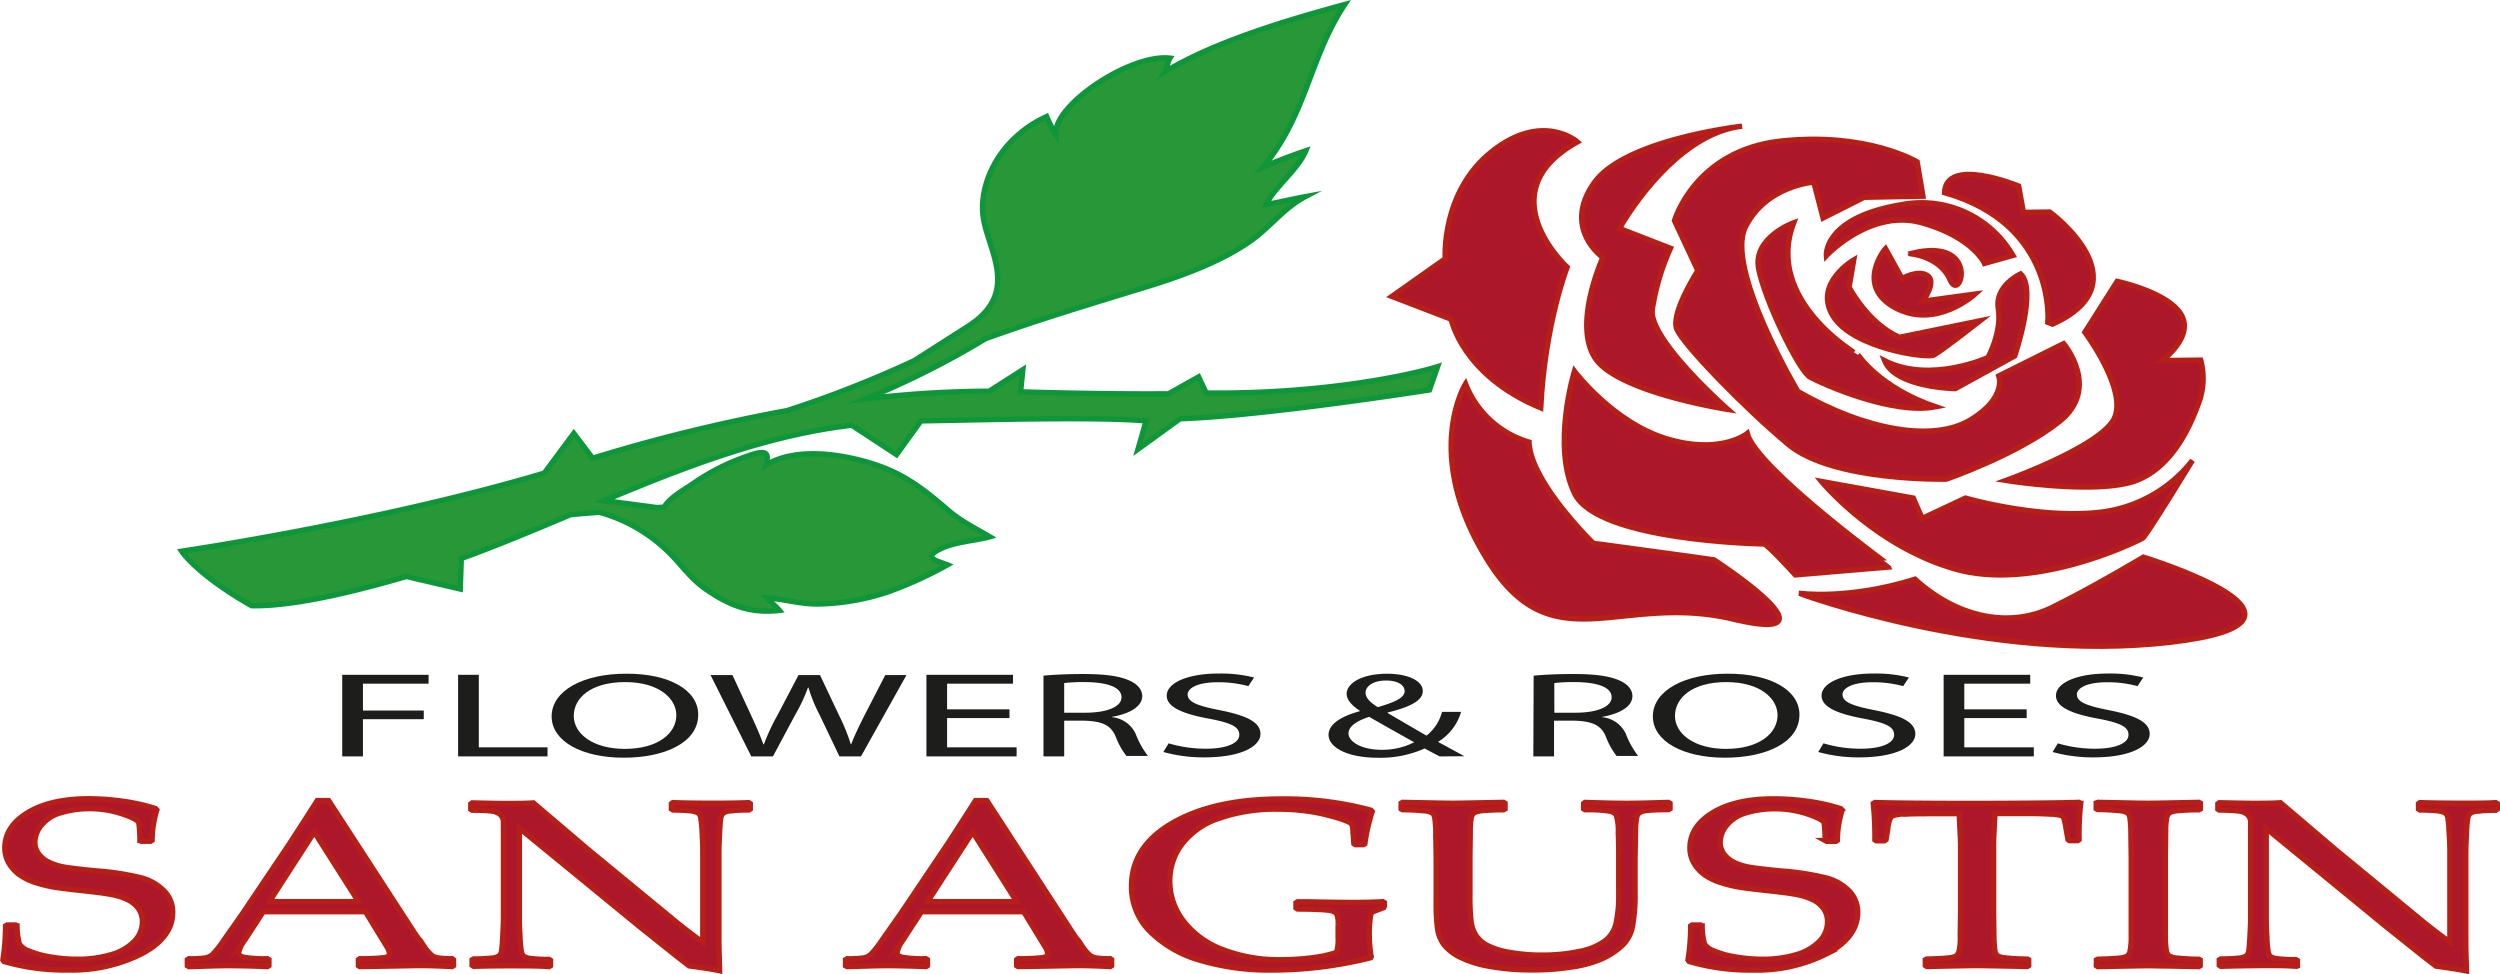 <svg id="Capa_1" data-name="Capa 1" xmlns="http://www.w3.org/2000/svg" viewBox="0 0 464.53 180.97"><defs><style>.cls-1{fill:#ac182a;stroke:#b71e18;}.cls-1,.cls-4{stroke-miterlimit:10;}.cls-2{fill:#18223d;}.cls-3{fill:#1d1d1b;}.cls-4{fill:#279738;stroke:#0d9739;}</style></defs><title>SAN AGUSTIN 1 SVG H </title><path class="cls-1" d="M328.91,157.77s2,10.39,16.63,16.47c.81-15.71,4.91-26.13,4.91-26.13s-15.07-13.86,1.91-23.29c0,0-6.48-5.72-15.94,1.82s-8.62,19.89-8.62,19.89l-9.92,7Z" transform="translate(-59.26 -98.45)"/><path class="cls-1" d="M357.1,146.29s-5.61,12.24-1.48,18.65,24.71,9.59,24.71,9.59S365.62,161.59,366.27,156a44.08,44.08,0,0,1,3.38-11.42l-9.47-3.68s9.7-17.53,22.78-19c-2.53.31-22,2.89-27.45,10.47C349.41,140.9,357.1,146.29,357.1,146.29Z" transform="translate(-59.26 -98.45)"/><path class="cls-1" d="M370.4,139.44l4.34,9.29s-5.14,8-3.9,10.9,12.37,14.42,20.68,21.38,29.38,6.47,29.38,6.47,13.16-4.5,21-10.68.81-14.5.81-14.5l-12.05,6s1.57,4-5.22,8.15-19.35,2.1-32.12-5.27c0,0-13.61-22.9-9.72-30.6s12.69-8.29,12.69-8.29l1.72,6.67,7.61-3.85,10.94-.21-1.07-6.37s-9.27-5.6-25.29-3.87S370.4,139.44,370.4,139.44Z" transform="translate(-59.26 -98.45)"/><path class="cls-1" d="M383.92,179S379,183,369,180s-17.19-12.57-17.19-12.57-4.29,14,.06,22.77,34.5,9.31,35.14,9.33,5.84,5.74,5.84,5.74l17.84-1.5S385.64,185.5,383.92,179Z" transform="translate(-59.26 -98.45)"/><path class="cls-1" d="M449.42,193.64C438,194.93,424.47,191,424.47,191l-8.05,3.78L414.77,191l-17.06-3.09s9.85,12,24.85,16.27,34.14-5.32,34.83-5.73S466.64,184,466.64,184A25.52,25.52,0,0,1,449.42,193.64Z" transform="translate(-59.26 -98.45)"/><path class="cls-1" d="M451.93,176.54C448.84,181.7,432,187.72,432,187.72s17.07,2.75,24.25,0,10.46-11.27,11.76-15a13,13,0,0,0,.16-7.35l-7.19.07s6.06-4.39,3.54-8.57-11.87-6.13-11.87-6.13l-6,9.45S455,171.38,451.93,176.54Z" transform="translate(-59.26 -98.45)"/><path class="cls-1" d="M439.78,158.34l.86.34c17.33-7.81-.51-20.83-.51-20.83l-4.9.06-.88-4.89s-13.52-5.58-13.77,1.23C441.46,140.17,439.78,158.34,439.78,158.34Z" transform="translate(-59.26 -98.45)"/><path class="cls-1" d="M412.53,136.49c-14.55,2.44-13.9,9.46-13.9,9.46s8.2-8.78,17.72-6.1S428,147.39,428,147.39l5.28-1.48A19.63,19.63,0,0,0,412.53,136.49Z" transform="translate(-59.26 -98.45)"/><path class="cls-1" d="M433.61,164.59s4.24-12.27,1.11-15.25c0,0-4.85,2.17-4.15,6.48s-1.91,9.06-1.91,9.06-10.71,4.91-19.21.6c2,5,13.13,5.18,13.13,5.18Z" transform="translate(-59.26 -98.45)"/><path class="cls-1" d="M403.71,146.74s-7.57,4.39-3.86,10.42,17.44,7.91,18.72,7.27,8.63-6.38,8.63-6.38l-15,3.08c-5.91-2.59-9.36-9.32-9.36-9.32Z" transform="translate(-59.26 -98.45)"/><path class="cls-1" d="M411.43,155.64c7.59,4.09,14.83-2.55,14.83-2.55l-9.72,1.33s2.68-3.6.86-4.77-4.72.57-4.72.57l-3.08-5.58S403.84,151.54,411.43,155.64Z" transform="translate(-59.26 -98.45)"/><path class="cls-1" d="M421.64,150.5c1.94,4.47,5.74-8.28-7.44-4.91C414.2,145.59,419.71,146,421.64,150.5Z" transform="translate(-59.26 -98.45)"/><path class="cls-1" d="M392.55,139.84s-7.58,2.72-6.52,8.49,7.49,19.06,9.57,20.2,15.17,7.07,23.3,5.51c-10.31-3.5-14.39-9.63-14.39-9.63S387,154.31,392.55,139.84Z" transform="translate(-59.26 -98.45)"/><path class="cls-1" d="M462.52,217.79c33.86-3.93-5-15.81-5-15.81s-9.46,5.67-17,9.36-17.19,2.21-25.43-5.26c-12.53,3.92-21.57,2.6-21.57,2.6S428.65,221.72,462.52,217.79Z" transform="translate(-59.26 -98.45)"/><path class="cls-1" d="M355.32,199.4s-11.65-11.3-11.95-18.8a18.11,18.11,0,0,1-11.79-10.82s-8.14,13,4,32.62,24.64,6.06,45.75,11.09-3.57-11-3.57-11C376.46,202.26,355.32,199.4,355.32,199.4Z" transform="translate(-59.26 -98.45)"/><path class="cls-2" d="M322.36,197v0h0C322.45,196.86,322.44,196.85,322.36,197Z" transform="translate(-59.26 -98.45)"/><path class="cls-3" d="M122.85,223.84H138.9v1.64H126.7v5H138v1.61H126.7V239h-3.85Z" transform="translate(-59.26 -98.45)"/><path class="cls-3" d="M144.38,223.84h3.85v13.47H161V239H144.38Z" transform="translate(-59.26 -98.45)"/><path class="cls-3" d="M189,231.24c0,5.2-6.24,8-13.84,8-7.87,0-13.4-3.1-13.4-7.67,0-4.8,5.88-7.94,13.84-7.94C183.74,223.59,189,226.75,189,231.24Zm-23.13.24c0,3.23,3.45,6.12,9.51,6.12s9.55-2.84,9.55-6.27c0-3-3.1-6.14-9.51-6.14S165.87,228.17,165.87,231.48Z" transform="translate(-59.26 -98.45)"/><path class="cls-3" d="M198.86,239l-7.57-15.11h4.07l3.54,7.64c.88,1.89,1.68,3.77,2.21,5.23h.09a38,38,0,0,1,2.43-5.25l4-7.62h4l3.63,7.67a34.9,34.9,0,0,1,2.08,5.17h.09c.62-1.65,1.46-3.34,2.39-5.22l3.93-7.62h3.94L219.24,239h-4l-3.76-7.87a27.27,27.27,0,0,1-2-4.93h-.09a29.24,29.24,0,0,1-2.3,4.93L202.88,239Z" transform="translate(-59.26 -98.45)"/><path class="cls-3" d="M246.83,231.87H235.24v5.44h12.92V239H231.4V223.84h16.09v1.64H235.24v4.77h11.59Z" transform="translate(-59.26 -98.45)"/><path class="cls-3" d="M253.15,224c1.94-.2,4.73-.31,7.38-.31,4.12,0,6.77.38,8.63,1.23,1.5.67,2.34,1.71,2.34,2.87,0,2-2.48,3.32-5.62,3.86v.06a5.42,5.42,0,0,1,4.38,3.05,16.34,16.34,0,0,0,2.3,4.15h-4a13.79,13.79,0,0,1-2-3.61c-.88-2.08-2.47-2.87-6-2.94H257V239h-3.85Zm3.85,6.88h3.93c4.11,0,6.72-1.14,6.72-2.86,0-1.95-2.78-2.81-6.85-2.83a30.58,30.58,0,0,0-3.8.18Z" transform="translate(-59.26 -98.45)"/><path class="cls-3" d="M276.4,236.57a24.28,24.28,0,0,0,6.9,1c3.94,0,6.24-1.05,6.24-2.58s-1.59-2.22-5.62-3c-4.86-.88-7.87-2.15-7.87-4.28,0-2.36,3.85-4.11,9.64-4.11a24.94,24.94,0,0,1,6.59.74l-1.06,1.6a21.33,21.33,0,0,0-5.66-.72c-4.07,0-5.62,1.23-5.62,2.26,0,1.41,1.82,2.11,5.93,2.92,5,1,7.6,2.22,7.6,4.43s-3.4,4.35-10.43,4.35a27.87,27.87,0,0,1-7.61-1Z" transform="translate(-59.26 -98.45)"/><path class="cls-3" d="M326.77,239c-.84-.43-1.64-.85-2.79-1.48a20.06,20.06,0,0,1-8.71,1.73c-5.79,0-9.15-2-9.15-4.24,0-2.06,2.43-3.48,5.83-4.42v-.06c-1.54-1-2.47-2.09-2.47-3.16,0-1.84,2.61-3.73,7.56-3.73,3.71,0,6.59,1.26,6.59,3.21,0,1.59-1.82,2.85-6.55,4v.07c2.52,1.48,5.35,3.14,7.25,4.22a8.38,8.38,0,0,0,2.88-4.42h3.54a9.69,9.69,0,0,1-4.29,5.58c1.59.85,3.14,1.71,4.91,2.67Zm-4.69-2.6c-1.77-1-5.09-2.83-8.4-4.75-1.59.51-3.85,1.48-3.85,3.07s2.52,3.05,6.1,3.05A13.11,13.11,0,0,0,322.08,236.35ZM313,227.14c0,1.07,1,1.9,2.26,2.71,3-.88,5-1.68,5-3,0-.92-1-1.95-3.45-1.95S313,226,313,227.14Z" transform="translate(-59.26 -98.45)"/><path class="cls-3" d="M344.23,224c1.94-.2,4.73-.31,7.38-.31,4.12,0,6.77.38,8.63,1.23,1.5.67,2.34,1.71,2.34,2.87,0,2-2.48,3.32-5.62,3.86v.06a5.42,5.42,0,0,1,4.38,3.05,16.34,16.34,0,0,0,2.3,4.15h-4a13.49,13.49,0,0,1-2-3.61c-.88-2.08-2.48-2.87-6-2.94h-3.62V239h-3.85Zm3.85,6.88H352c4.11,0,6.72-1.14,6.72-2.86,0-1.95-2.78-2.81-6.85-2.83a30.45,30.45,0,0,0-3.8.18Z" transform="translate(-59.26 -98.45)"/><path class="cls-3" d="M393.62,231.24c0,5.2-6.24,8-13.84,8-7.87,0-13.4-3.1-13.4-7.67,0-4.8,5.88-7.94,13.84-7.94C388.36,223.59,393.62,226.75,393.62,231.24Zm-23.13.24c0,3.23,3.45,6.12,9.51,6.12s9.55-2.84,9.55-6.27c0-3-3.1-6.14-9.51-6.14S370.49,228.17,370.49,231.48Z" transform="translate(-59.26 -98.45)"/><path class="cls-3" d="M398.08,236.57a24.22,24.22,0,0,0,6.9,1c3.93,0,6.23-1.05,6.23-2.58s-1.59-2.22-5.61-3c-4.87-.88-7.87-2.15-7.87-4.28,0-2.36,3.84-4.11,9.64-4.11a24.94,24.94,0,0,1,6.59.74l-1.07,1.6a21.33,21.33,0,0,0-5.66-.72c-4.06,0-5.61,1.23-5.61,2.26,0,1.41,1.81,2.11,5.92,2.92,5,1,7.61,2.22,7.61,4.43s-3.41,4.35-10.44,4.35a27.84,27.84,0,0,1-7.6-1Z" transform="translate(-59.26 -98.45)"/><path class="cls-3" d="M435.84,231.87H424.25v5.44h12.92V239H420.41V223.84H436.5v1.64H424.25v4.77h11.59Z" transform="translate(-59.26 -98.45)"/><path class="cls-3" d="M441.63,236.57a24.22,24.22,0,0,0,6.9,1c3.93,0,6.23-1.05,6.23-2.58s-1.59-2.22-5.61-3c-4.87-.88-7.87-2.15-7.87-4.28,0-2.36,3.84-4.11,9.64-4.11a24.79,24.79,0,0,1,6.58.74l-1.06,1.6a21.33,21.33,0,0,0-5.66-.72c-4.07,0-5.61,1.23-5.61,2.26,0,1.41,1.81,2.11,5.92,2.92,5,1,7.61,2.22,7.61,4.43s-3.41,4.35-10.44,4.35a27.84,27.84,0,0,1-7.6-1Z" transform="translate(-59.26 -98.45)"/><path class="cls-1" d="M60.29,270.5l.26-.17h1.61l.26.17a13.6,13.6,0,0,0,.44,3.36,3.54,3.54,0,0,0,1.77,1.29,17.08,17.08,0,0,0,4,1.11,28.74,28.74,0,0,0,5,.43,21.41,21.41,0,0,0,6.24-.84,9.63,9.63,0,0,0,4.31-2.46,5.13,5.13,0,0,0,1.54-3.64,4.12,4.12,0,0,0-.74-2.47,5.2,5.2,0,0,0-2.06-1.69,12.11,12.11,0,0,0-3-.94c-1.14-.21-2.83-.44-5.08-.68s-3.89-.44-5.13-.62a24.2,24.2,0,0,1-3.68-.86A10.76,10.76,0,0,1,62.9,261a7,7,0,0,1-2-2.19,5.6,5.6,0,0,1-.74-2.79q0-4,4.26-6.58t11.44-2.57a45.22,45.22,0,0,1,6.2.46,35.08,35.08,0,0,1,6.11,1.37l.23.25a19.88,19.88,0,0,0-.88,5.63l-.3.18h-1.7l-.26-.15a25.31,25.31,0,0,0-.2-3.25c-.09-.44-1.08-1-3-1.65a18.73,18.73,0,0,0-6.19-1,17.88,17.88,0,0,0-5.21.73,7.13,7.13,0,0,0-3.67,2.3,5.11,5.11,0,0,0-1.25,3.2,3.59,3.59,0,0,0,.76,2.24,5.17,5.17,0,0,0,2,1.55,10.83,10.83,0,0,0,2.78.85c1.06.19,3,.41,5.82.69a50,50,0,0,1,8.43,1.3A9.34,9.34,0,0,1,89.76,264a5.58,5.58,0,0,1,1.59,4q0,4.58-5.68,7.63a28.86,28.86,0,0,1-13.78,3.05A40.08,40.08,0,0,1,60,277.1l-.2-.28A41.69,41.69,0,0,0,60.29,270.5Z" transform="translate(-59.26 -98.45)"/><path class="cls-1" d="M94.36,278.06l-.29-.17v-1.11l.29-.18a19.6,19.6,0,0,0,3.08-.16,2.88,2.88,0,0,0,1.23-.56,16.88,16.88,0,0,0,2.18-2.74l3.44-4.89L113.2,255q2.52-3.88,5-7.78h2.13l14,21.57,1.87,2.88q.83,1.23,1.89,2.67a8.22,8.22,0,0,0,1.47,1.69,3,3,0,0,0,1,.4,15.16,15.16,0,0,0,2.7.16l.26.18v1.11l-.26.17c-2.32-.12-4.4-.19-6.26-.19-3.62.07-7.25.14-10.88.19l-.26-.17v-1.11l.26-.18a37.71,37.71,0,0,0,4.59-.2c.61-.11.92-.36.92-.74a2.64,2.64,0,0,0-.46-1.25l-4-6.55h-19l-3.57,5.5a4.93,4.93,0,0,0-1,2.17c0,.36.29.62.88.79a21.59,21.59,0,0,0,4.46.28l.29.18v1.11l-.26.17c-2.82-.11-5.28-.17-7.4-.17C99.23,277.89,96.81,278,94.36,278.06ZM109.3,266h16.58l-8.22-12.95Z" transform="translate(-59.26 -98.45)"/><path class="cls-1" d="M147.28,278l-.3-.19v-1l.3-.17c1.33,0,2.39-.06,3.19-.15a3.15,3.15,0,0,0,1.54-.43,1.61,1.61,0,0,0,.46-1c.08-.44.15-1.44.23-3s.11-2.67.11-3.35V251.42a2,2,0,0,0-.6-1.62,3.1,3.1,0,0,0-1.66-.66A32.27,32.27,0,0,0,147,249l-.26-.17v-1l.26-.19c3,.07,5,.11,5.93.11,2.21,0,4,0,5.44-.11l10.45,8.89,15.37,12.64q2.78,2.3,5.66,4.36V256.86c0-.52,0-1.62-.11-3.3a23.07,23.07,0,0,0-.28-3.2,1.34,1.34,0,0,0-.57-.91,4.29,4.29,0,0,0-1.54-.36c-.75-.08-1.78-.12-3.06-.14l-.27-.17v-1l.27-.19c1.76.07,4.29.11,7.56.11q4.5,0,6.52-.11l.3.19v1l-.26.17c-1.45,0-2.56.07-3.35.16a2.62,2.62,0,0,0-1.47.47,1.86,1.86,0,0,0-.41.94c-.08.42-.15,1.4-.23,3s-.11,2.68-.11,3.37v10.2l0,5.91c0,1.94.09,3.88.13,5.82q-1.64-.36-5.67-.9l-2.32-1.8-7-5.59-22.22-18.2v16.48c0,.66,0,1.84.12,3.53a18.88,18.88,0,0,0,.28,3.07,1.5,1.5,0,0,0,.42.74,3.16,3.16,0,0,0,1.13.38,26,26,0,0,0,3.59.19l.26.17v1l-.26.17c-1.13-.1-3-.15-5.5-.15Q150.94,277.89,147.28,278Z" transform="translate(-59.26 -98.45)"/><path class="cls-1" d="M216.67,278.06l-.3-.17v-1.11l.3-.18a19.79,19.79,0,0,0,3.08-.16,2.88,2.88,0,0,0,1.23-.56,17.06,17.06,0,0,0,2.17-2.74l3.44-4.89L235.51,255q2.52-3.88,5-7.78h2.13l14,21.57,1.87,2.88c.54.82,1.17,1.71,1.88,2.67a8.22,8.22,0,0,0,1.47,1.69,3.15,3.15,0,0,0,1,.4,15.16,15.16,0,0,0,2.7.16l.26.18v1.11l-.26.17c-2.31-.12-4.4-.19-6.26-.19-3.62.07-7.25.14-10.87.19l-.26-.17v-1.11l.26-.18a37.63,37.63,0,0,0,4.58-.2c.62-.11.92-.36.92-.74a2.64,2.64,0,0,0-.46-1.25l-4-6.55h-19l-3.57,5.5a4.93,4.93,0,0,0-.95,2.17c0,.36.3.62.89.79a21.46,21.46,0,0,0,4.45.28l.3.18v1.11l-.26.17q-4.23-.17-7.41-.17C221.54,277.89,219.11,278,216.67,278.06ZM231.61,266h16.58L240,253.06Z" transform="translate(-59.26 -98.45)"/><path class="cls-1" d="M316.5,266.18v.65l-.13.26-1.61.62a2.39,2.39,0,0,0-.69.36,5.16,5.16,0,0,0-.24,1.28,22.22,22.22,0,0,0-.15,2.81,25.21,25.21,0,0,0,.36,4.06l-.2.21a75,75,0,0,1-18.44,2.26,44.36,44.36,0,0,1-13.14-1.81,21.43,21.43,0,0,1-9.31-5.35,11.69,11.69,0,0,1-3.44-8.42q0-7.42,7.75-11.82t20.23-4.38A61.28,61.28,0,0,1,314,249l.23.24a35.28,35.28,0,0,0-1.37,6l-.26.15h-1.51l-.26-.17-.17-2.28a4.42,4.42,0,0,0-.21-1.31,2,2,0,0,0-.71-.51,21,21,0,0,0-3-1,33.6,33.6,0,0,0-4.89-1,41.61,41.61,0,0,0-5.28-.32,31.7,31.7,0,0,0-10.61,1.64,14.42,14.42,0,0,0-7,4.76,11.31,11.31,0,0,0-2.34,7,12.11,12.11,0,0,0,2.52,7.35,16.44,16.44,0,0,0,7.24,5.32,29,29,0,0,0,11,1.91,44,44,0,0,0,5.55-.35,23.16,23.16,0,0,0,4.67-1,8.21,8.21,0,0,0,.3-2.77v-2.39a4.09,4.09,0,0,0-.33-2.11,2.55,2.55,0,0,0-1.62-.59c-.87-.12-2.73-.19-5.59-.22l-.29-.19v-.95l.29-.19,2,0q5.15.11,8.39.11c1.24,0,3.07,0,5.47-.13Z" transform="translate(-59.26 -98.45)"/><path class="cls-1" d="M319.61,247.69l.26-.15q8.13.17,9.37.17c.74,0,3.88-.06,9.4-.17l.27.15v1.07l-.27.15c-1.5,0-2.67.07-3.48.13a6,6,0,0,0-1.79.32,1.41,1.41,0,0,0-.74,1.11,12.5,12.5,0,0,0-.18,2.41l-.06,4.95v6.83a41.54,41.54,0,0,0,.21,4.95,6.35,6.35,0,0,0,.92,2.66,5.67,5.67,0,0,0,2.14,1.87,14.12,14.12,0,0,0,4.13,1.28,33.77,33.77,0,0,0,6.09.5,32.65,32.65,0,0,0,6.74-.66,12,12,0,0,0,4.76-1.9,5.71,5.71,0,0,0,2.15-3.28,24.26,24.26,0,0,0,.51-5.64v-6.61c0-1.12,0-2.66-.08-4.61a9.86,9.86,0,0,0-.4-3.38,2,2,0,0,0-1.14-.66,27.72,27.72,0,0,0-4.64-.27l-.26-.17v-1l.26-.19q4.85.17,7.76.17c1.67,0,4.24-.06,7.74-.17l.29.17v1l-.29.17c-2.06,0-3.39.08-4,.16a3.43,3.43,0,0,0-1.31.36,1.35,1.35,0,0,0-.55.73,12.88,12.88,0,0,0-.25,2.83l-.1,4.84v6.53a32,32,0,0,1-.46,6.16,6.62,6.62,0,0,1-2,3.71,14,14,0,0,1-3.77,2.43,22.14,22.14,0,0,1-5.59,1.5,46.38,46.38,0,0,1-7.07.53A44.26,44.26,0,0,1,336,278a19.58,19.58,0,0,1-5.56-1.76,8.6,8.6,0,0,1-2.91-2.31,6.57,6.57,0,0,1-1.15-2.86,35.46,35.46,0,0,1-.26-5v-8.25l-.07-4.19a21.11,21.11,0,0,0-.18-3.16,1.59,1.59,0,0,0-.46-.95,3,3,0,0,0-1.19-.38,43,43,0,0,0-4.36-.24l-.26-.15Z" transform="translate(-59.26 -98.45)"/><path class="cls-1" d="M373.41,270.5l.26-.17h1.6l.27.17a12.64,12.64,0,0,0,.44,3.36,3.45,3.45,0,0,0,1.77,1.29,16.84,16.84,0,0,0,4,1.11,28.85,28.85,0,0,0,5,.43,21.51,21.51,0,0,0,6.24-.84,9.74,9.74,0,0,0,4.31-2.46,5.18,5.18,0,0,0,1.54-3.64,4.19,4.19,0,0,0-.74-2.47,5.27,5.27,0,0,0-2.06-1.69,12.33,12.33,0,0,0-3-.94c-1.13-.21-2.82-.44-5.07-.68s-3.9-.44-5.13-.62a24.6,24.6,0,0,1-3.69-.86A10.89,10.89,0,0,1,376,261a7.1,7.1,0,0,1-2-2.19,5.59,5.59,0,0,1-.73-2.79q0-4,4.26-6.58T389,246.89a45.47,45.47,0,0,1,6.21.46,35.29,35.29,0,0,1,6.11,1.37l.23.25a19.83,19.83,0,0,0-.89,5.63l-.29.18h-1.7l-.27-.15a28.37,28.37,0,0,0-.19-3.25c-.09-.44-1.08-1-3-1.65a18.79,18.79,0,0,0-6.2-1,17.93,17.93,0,0,0-5.21.73,7.1,7.1,0,0,0-3.66,2.3,5,5,0,0,0-1.25,3.2,3.58,3.58,0,0,0,.75,2.24,5.33,5.33,0,0,0,1.95,1.55,11,11,0,0,0,2.79.85c1.06.19,3,.41,5.81.69a50.17,50.17,0,0,1,8.44,1.3,9.34,9.34,0,0,1,4.23,2.41,5.61,5.61,0,0,1,1.58,4q0,4.58-5.68,7.63A28.83,28.83,0,0,1,385,278.69a40.13,40.13,0,0,1-11.89-1.59l-.2-.28A41.18,41.18,0,0,0,373.41,270.5Z" transform="translate(-59.26 -98.45)"/><path class="cls-1" d="M445.58,247.54l.3.19a51,51,0,0,0-.3,6.74l-.26.18h-1.54l-.26-.2-.36-2a13.27,13.27,0,0,0-.41-1.95,1,1,0,0,0-.48-.51,8.39,8.39,0,0,0-2.13-.27c-1.2-.07-2.54-.11-4-.11h-6.19c-.17,3.24-.26,5.11-.26,5.61v12.52l.06,4.19a22.26,22.26,0,0,0,.19,3.15,1.53,1.53,0,0,0,.45.95,3.34,3.34,0,0,0,1.2.38,39.35,39.35,0,0,0,4.39.25l.23.13v1.07l-.23.17c-5.59-.11-8.72-.17-9.37-.17s-3.81.06-9.34.17l-.26-.17v-1.07l.26-.13c2.05-.06,3.41-.13,4.08-.22a3.72,3.72,0,0,0,1.34-.33,1.55,1.55,0,0,0,.58-.87,11.68,11.68,0,0,0,.23-3l.06-4.54V255.25c0-.23-.08-2.1-.26-5.61h-4.88c-2,0-3.75,0-5.21.09a5,5,0,0,0-2.54.44,5.48,5.48,0,0,0-.64,2.31l-.33,2-.29.2h-1.51l-.26-.18a62.11,62.11,0,0,0-.3-6.74l.3-.19q5.7.17,19,.17Q440.11,247.71,445.58,247.54Z" transform="translate(-59.26 -98.45)"/><path class="cls-1" d="M449.09,247.54l4.09.08q4,.09,5.28.09t9.4-.17l.26.15v1.07l-.26.15c-1.51,0-2.67.07-3.49.13a6,6,0,0,0-1.78.32,1.39,1.39,0,0,0-.74,1.11,12.5,12.5,0,0,0-.18,2.41l-.07,4.95v9.94l0,4.19a19.21,19.21,0,0,0,.19,3.14,1.58,1.58,0,0,0,.48.94,3,3,0,0,0,1.19.4,39,39,0,0,0,4.36.25l.26.13v1.07l-.26.17-5.77-.12c-1.55,0-2.76-.05-3.63-.05q-1,0-9.37.17l-.26-.17v-1.07l.26-.13c2-.06,3.38-.13,4.06-.22a3.8,3.8,0,0,0,1.36-.33,1.49,1.49,0,0,0,.56-.87,13.15,13.15,0,0,0,.24-3l0-4.54v-9.94l-.06-4.19a21.11,21.11,0,0,0-.18-3.16,1.59,1.59,0,0,0-.46-.95,3.15,3.15,0,0,0-1.2-.38,42.68,42.68,0,0,0-4.35-.24l-.26-.15v-1.07Z" transform="translate(-59.26 -98.45)"/><path class="cls-1" d="M471.92,278l-.29-.19v-1l.29-.17c1.33,0,2.4-.06,3.2-.15a3.19,3.19,0,0,0,1.54-.43,1.61,1.61,0,0,0,.46-1c.07-.44.15-1.44.23-3s.11-2.67.11-3.35V251.42a2,2,0,0,0-.61-1.62,3,3,0,0,0-1.65-.66,32.27,32.27,0,0,0-3.57-.17l-.26-.17v-1l.26-.19q4.51.1,5.93.11c2.2,0,4,0,5.44-.11l10.45,8.89,15.36,12.64q2.79,2.3,5.67,4.36V256.86c0-.52,0-1.62-.11-3.3a23.07,23.07,0,0,0-.28-3.2,1.34,1.34,0,0,0-.57-.91,4.35,4.35,0,0,0-1.54-.36c-.76-.08-1.78-.12-3.07-.14l-.26-.17v-1l.26-.19q2.65.1,7.57.11c3,0,5.17,0,6.52-.11l.29.19v1L523,249c-1.44,0-2.55.07-3.34.16a2.59,2.59,0,0,0-1.47.47,1.78,1.78,0,0,0-.41.94,27.48,27.48,0,0,0-.23,3c-.08,1.56-.12,2.68-.12,3.37v10.2l0,5.91c0,1.94.08,3.88.13,5.82q-1.64-.36-5.67-.9l-2.33-1.8-7-5.59-22.21-18.2v16.48c0,.66,0,1.84.12,3.53a18.19,18.19,0,0,0,.27,3.07,1.43,1.43,0,0,0,.43.74,3,3,0,0,0,1.13.38,26,26,0,0,0,3.59.19l.26.17v1L486,278c-1.14-.1-3-.15-5.51-.15Q475.6,277.89,471.92,278Z" transform="translate(-59.26 -98.45)"/><path class="cls-4" d="M233.49,200.72c2.85-1.63,6.6-1.68,9.69-2.53-2.74-1.62-5.33-2.87-7.67-4.88-3.65-3.14-7.37-6.27-12.59-8.17-4.94-1.81-15-4.14-21.32-.29.82-2.88-.52-2.77-4.47-1.29a39.91,39.91,0,0,0-8.7,4.48c-2,1.4-4.81,2.88-5.74,4.64l-1.34.08-9.82-1.29c15-6.27,30.28-12.19,46-14l8.32,5.46,4.53-6.27c12-.2,32.77-.8,41.84,0l-1.51,5.26,7.82-5.66c15.64-.52,46.34-5.35,46.34-5.35l1.52-4.34c-5.41,1.7-22,5.16-43,4.9l-1.41-3-5.61,3.15c-7.62.07-19.31-.09-27.47-.37l.42-4.11-6.27,4a198.28,198.28,0,0,0-22.92,1.43,159.93,159.93,0,0,0,22.27-11.19c9.43-3.4,18.72-6.22,29.31-9.45,6.84-2.08,14.32-4.76,19.95-8.72,3.59-2.53,6.22-6.15,10.14-8.22-1.85.34-5,1.07-7.28,1.47,1.44-3.11,5.95-6.51,7.38-10-2.71.92-5.33,1.91-7.95,3.06,8.12-9.73,8.59-20.3,15.19-30.24-10.67,2.9-24.21,6.93-33.38,12.49.38-.59.44-1.81.89-2.52-7.39-.84-21.78,8.81-21.19,14.18a24.77,24.77,0,0,1-1.72-3.33c-8.74,4-12.57,12.3-11.82,18.48s7.16,14.17-2.79,20.49l-10,6.39a205,205,0,0,1-23.66,9.29,315.71,315.71,0,0,0-36.09,8.84l-3.5-4.62-5.49,7.39C130,195.42,93,200.87,93,200.87s2.8,4.33,13,10.13c8.28.17,20.39-3,28.78-5.43l10,2.33.2-5.67c6.72-2.44,13.49-5.28,20.33-8.16,1.81-.16,3.6-.31,5.34-.43a29.68,29.68,0,0,1,12.54,7.11c2.59,2.45,4.34,5.28,7.47,7.36,3.57,2.39,7.46,4.46,13.42,3.76-.65-.77-1.65-1.6-2.36-2.32,3.45.22,6.26,1.22,9.93,1.13a43.63,43.63,0,0,0,12.39-2.17,73.36,73.36,0,0,0,11.27-5.1C233.42,202.66,230.91,202.19,233.49,200.72Z" transform="translate(-59.26 -98.45)"/></svg>
